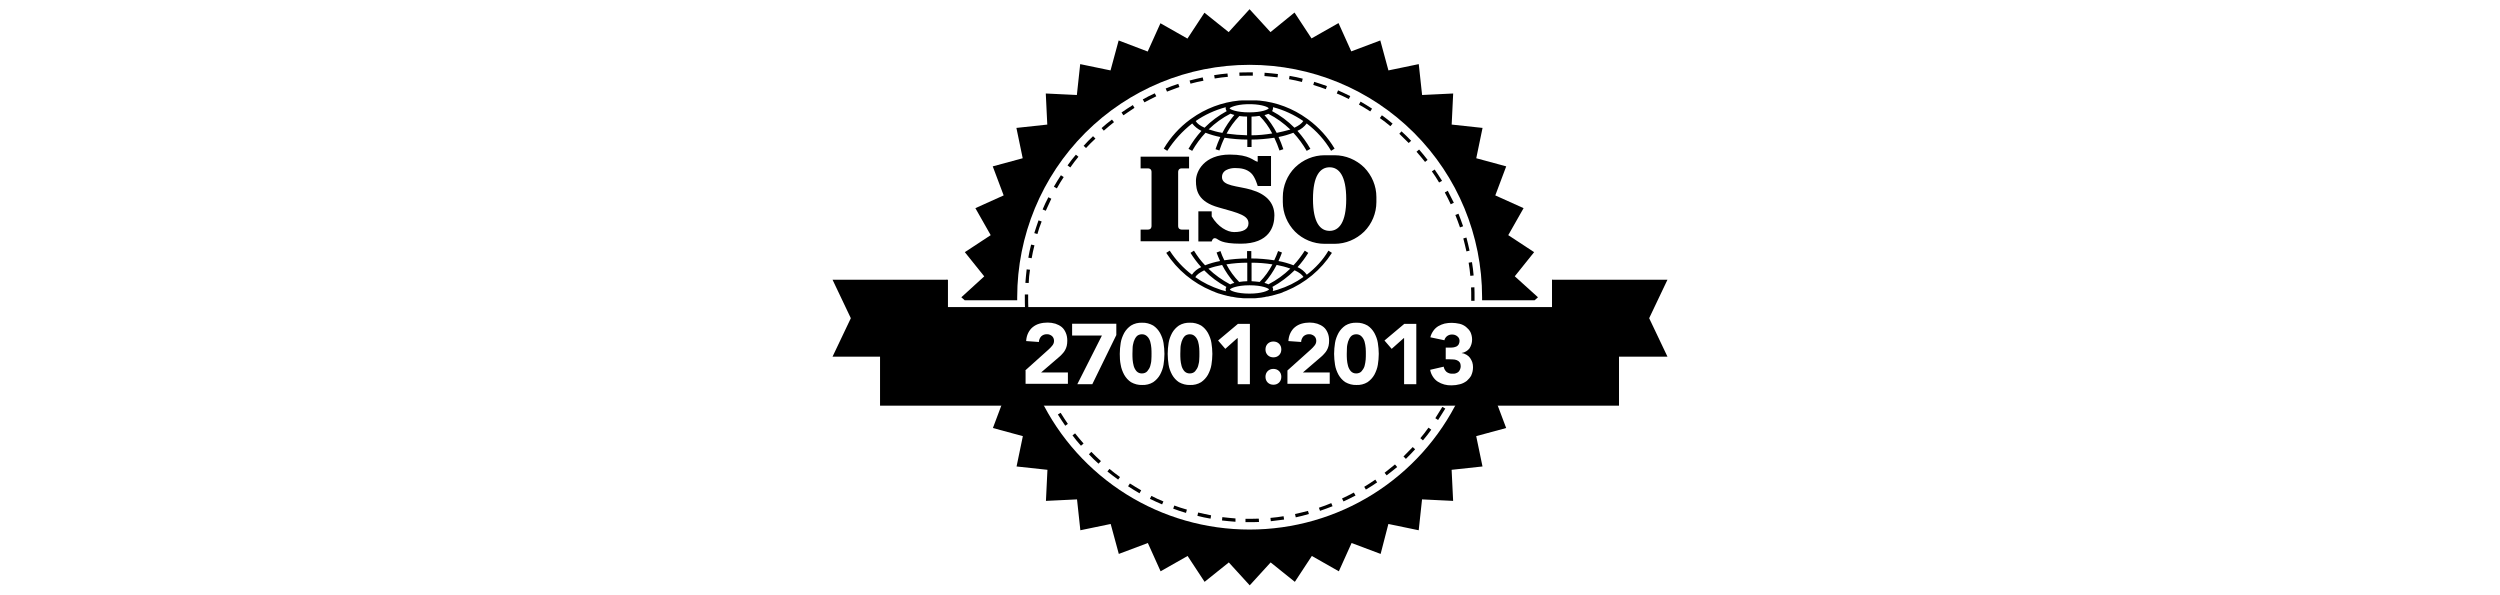 <?xml version="1.0" encoding="UTF-8"?><svg id="layer" xmlns="http://www.w3.org/2000/svg" viewBox="0 0 600.03 142.7"><defs><style>.cls-1{stroke-width:0px;}</style></defs><path class="cls-1" d="m299.95,125.32h-1.02v-.8c1.07,0,2.13,0,3.2-.04l.04.8c-.75.04-1.46.04-2.22.04Zm-3.42-.09c-1.07-.09-2.17-.18-3.24-.31l.09-.8c1.07.13,2.13.22,3.15.31v.8Zm8.48-.13l-.09-.8c1.07-.09,2.13-.22,3.15-.4l.13.8c-1.07.13-2.13.27-3.2.4h0Zm-14.47-.62c-1.07-.18-2.13-.4-3.15-.67l.18-.8c1.02.27,2.09.44,3.11.67l-.13.8Zm20.46-.31l-.18-.8c1.02-.22,2.09-.49,3.11-.75l.22.75c-1.07.31-2.13.58-3.15.8h0Zm-26.36-1.07c-1.02-.31-2.09-.62-3.06-1.02l.27-.75c.98.36,2,.71,3.02.98l-.22.8Zm32.18-.49l-.27-.75c1.02-.31,2-.71,2.97-1.11l.31.75c-.98.4-2,.75-3.02,1.11h0Zm-37.9-1.55c-.98-.4-2-.89-2.93-1.33l.36-.71c.93.49,1.91.93,2.88,1.33l-.31.71Zm43.54-.71l-.36-.71c.98-.44,1.91-.93,2.84-1.42l.4.71c-.93.49-1.91.98-2.88,1.42h0Zm-48.96-1.95c-.93-.53-1.86-1.11-2.75-1.69l.44-.67c.89.58,1.82,1.11,2.71,1.64l-.4.71Zm54.33-.89l-.4-.67c.89-.53,1.82-1.15,2.66-1.73l.44.67c-.89.62-1.82,1.2-2.71,1.73h0Zm-59.47-2.4c-.89-.62-1.73-1.29-2.57-1.95l.49-.62c.8.67,1.69,1.33,2.53,1.95l-.44.62Zm64.45-1.02l-.49-.62c.84-.67,1.69-1.33,2.49-2l.53.62c-.84.67-1.69,1.38-2.53,2h0Zm-69.15-2.8c-.8-.71-1.6-1.46-2.31-2.26l.58-.58c.75.75,1.51,1.51,2.31,2.22l-.58.62Zm73.77-1.15l-.58-.58c.75-.75,1.51-1.51,2.22-2.26l.58.53c-.71.8-1.46,1.55-2.22,2.31h0Zm-77.98-3.15c-.71-.8-1.42-1.64-2.04-2.49l.62-.49c.67.84,1.33,1.64,2.04,2.44l-.62.53Zm82.07-1.29l-.62-.53c.67-.8,1.33-1.64,1.95-2.53l.67.49c-.62.89-1.29,1.73-2,2.57h0Zm-85.84-3.51c-.62-.89-1.2-1.78-1.78-2.71l.67-.4c.53.89,1.15,1.78,1.73,2.66l-.62.44Zm89.48-1.38l-.67-.44c.58-.89,1.15-1.82,1.69-2.71l.71.4c-.58.93-1.15,1.86-1.73,2.75h0Zm-92.67-3.77c-.53-.93-1.02-1.91-1.46-2.88l.71-.36c.44.98.93,1.91,1.42,2.84l-.67.4Zm-4.53-11.18c-.31-1.02-.53-2.09-.8-3.15l.8-.18c.22,1.02.49,2.09.75,3.11l-.75.22Zm105.5-7.63l-.8-.09c.13-1.07.22-2.13.31-3.15l.8.04c-.04,1.07-.18,2.13-.31,3.2h0Zm-107.45-4.31c-.04-.84-.04-1.73-.04-2.57v-.67h.8v.67c0,.84,0,1.69.04,2.53l-.8.04Zm107.9-1.73h-.8v-.89c0-.75,0-1.55-.04-2.31l.8-.04c.04.75.04,1.55.04,2.35v.89h0Zm-107.01-4.26l-.8-.04c.09-1.07.18-2.17.31-3.24l.8.09c-.18,1.07-.27,2.13-.31,3.2h0Zm105.99-1.73c-.09-1.07-.22-2.13-.4-3.15l.8-.13c.18,1.07.31,2.13.4,3.2l-.8.09Zm-105.28-4.22l-.8-.13c.18-1.07.4-2.13.67-3.15l.8.18c-.27,1.02-.49,2.09-.67,3.11Zm104.35-1.64c-.22-1.02-.49-2.09-.75-3.11l.75-.22c.27,1.02.53,2.09.75,3.15l-.75.18Zm-102.97-4.17l-.75-.22c.31-1.02.67-2.04,1.02-3.06l.75.27c-.4,1.02-.75,2-1.02,3.02Zm101.42-1.6c-.36-1.02-.71-2-1.11-2.97l.75-.31c.4.98.75,2,1.11,3.02l-.75.27Zm-99.42-3.99l-.75-.31c.4-.98.89-2,1.38-2.93l.71.36c-.44.93-.89,1.91-1.33,2.88h0Zm97.2-1.55c-.44-.98-.93-1.91-1.42-2.84l.71-.4c.49.93.98,1.91,1.46,2.88l-.75.36Zm-94.54-3.82l-.71-.4c.53-.93,1.11-1.86,1.69-2.75l.67.44c-.58.84-1.11,1.78-1.64,2.71h0Zm91.74-1.42c-.53-.89-1.11-1.82-1.73-2.66l.67-.44c.62.89,1.2,1.78,1.78,2.71l-.71.4Zm-88.5-3.6l-.67-.49c.62-.89,1.29-1.73,2-2.57l.62.49c-.71.84-1.33,1.69-1.95,2.57h0Zm85.13-1.33c-.67-.84-1.33-1.64-2.04-2.44l.62-.53c.71.8,1.38,1.64,2.04,2.49l-.62.49Zm-81.36-3.33l-.58-.53c.71-.8,1.46-1.55,2.26-2.31l.58.58c-.8.71-1.55,1.51-2.26,2.26Zm77.45-1.2c-.75-.75-1.51-1.51-2.26-2.22l.53-.58c.8.71,1.55,1.46,2.31,2.26l-.58.53Zm-73.19-2.97l-.53-.62c.8-.71,1.64-1.42,2.49-2.04l.49.62c-.84.67-1.64,1.33-2.44,2.04Zm68.79-1.07c-.8-.67-1.64-1.33-2.53-1.95l.49-.67c.89.62,1.73,1.29,2.57,2l-.53.62Zm-64.09-2.62l-.44-.67c.89-.62,1.78-1.2,2.71-1.78l.4.67c-.89.58-1.82,1.2-2.66,1.78Zm59.25-.93c-.89-.58-1.82-1.15-2.71-1.64l.4-.71c.93.53,1.86,1.11,2.75,1.69l-.44.67Zm-54.19-2.17l-.4-.71c.93-.53,1.91-1.02,2.88-1.46l.36.71c-.93.49-1.91.93-2.84,1.46h0Zm49.04-.8c-.93-.49-1.91-.93-2.88-1.33l.31-.75c.98.44,1.95.89,2.93,1.38l-.36.71Zm-43.63-1.78l-.31-.75c.98-.4,2-.8,3.02-1.11l.27.75c-.98.36-2,.75-2.97,1.11h0Zm38.13-.58c-.98-.36-2-.71-3.02-1.02l.22-.75c1.02.31,2.04.67,3.06,1.02l-.27.75Zm-32.49-1.33l-.22-.75c1.02-.27,2.09-.53,3.15-.75l.18.8c-1.07.18-2.09.44-3.11.71h0Zm26.76-.4c-1.02-.27-2.09-.49-3.11-.67l.13-.8c1.07.18,2.13.4,3.15.67l-.18.8Zm-20.95-.84l-.13-.8c1.07-.18,2.13-.31,3.2-.4l.09.8c-1.02.09-2.09.22-3.15.4h0Zm15.09-.27c-1.07-.13-2.13-.22-3.15-.31l.04-.8c1.07.09,2.17.18,3.2.31l-.09.8Zm-9.14-.36l-.04-.8c.8-.04,1.64-.04,2.44-.04h.8v.8h-.8c-.8,0-1.6,0-2.4.04h0Z"/><path class="cls-1" d="m273.76,40.41h1.82c.22,0,.4.09.58.22.13.13.22.36.22.58v13.09c0,.22-.09.4-.22.58-.13.13-.36.22-.58.22h-1.82v2.8h11.63v-2.8h-1.82c-.22,0-.4-.09-.58-.22-.13-.13-.22-.36-.22-.58v-13.09c0-.22.09-.4.22-.58.13-.13.36-.22.58-.22h1.82v-2.8h-11.63v2.8Zm46.56-3.15h-2.4c-2.66,0-5.19,1.07-7.1,2.93-1.86,1.86-2.93,4.44-2.93,7.1v1.2c0,2.66,1.07,5.19,2.93,7.1,1.86,1.86,4.44,2.93,7.1,2.93h2.4c2.66,0,5.19-1.07,7.1-2.93,1.86-1.86,2.93-4.44,2.93-7.1v-1.2c0-2.66-1.07-5.19-2.93-7.1-1.91-1.86-4.44-2.93-7.1-2.93h0Zm-1.2,18.15c-2.22,0-3.99-1.91-3.99-7.63s1.78-7.63,3.99-7.63,3.99,1.95,3.99,7.63-1.78,7.63-3.99,7.63h0Zm-18.73-9.85c-3.33-.98-7.1-.84-7.1-3.06s3.11-2.17,3.11-2.17c1.6,0,2.84.27,3.86,1.2,1.02.93,1.6,3.11,1.6,3.11h3.2v-7.19h-3.2v1.38c-1.11-.22-1.82-1.73-6.7-1.73-6.12,0-8.12,3.99-8.12,6.3s.49,5.02,5.46,6.39c4.97,1.38,7.15,1.95,7.15,3.82,0,1.42-1.29,2.09-3.46,2.09-1.6,0-3.86-1.2-5.37-3.77v-1.2h-3.2v7.23h3.2s.22-1.11,1.11-.71c.62.27,1.11,1.24,5.86,1.24,6.88,0,8.08-4.13,8.08-6.79,0-3.15-2.13-5.15-5.46-6.12h0Z"/><path class="cls-1" d="m286.14,29.63c.58.75,1.38,1.38,2.22,1.78-1.2,1.33-2.22,2.75-3.11,4.31l.89.49c.89-1.55,1.95-3.02,3.2-4.35,1.15.44,2.35.8,3.55,1.02-.44.98-.84,1.95-1.15,2.93l.93.31c.36-1.07.75-2.09,1.24-3.06,1.82.27,3.64.44,5.46.44v1.78h1.02v-1.78c1.82,0,3.64-.18,5.46-.44.49,1.02.89,2.04,1.24,3.06l.93-.31c-.36-1.02-.71-2-1.15-2.93,1.2-.22,2.4-.58,3.55-1.02,1.24,1.33,2.31,2.8,3.2,4.35l.89-.49c-.89-1.55-1.91-2.97-3.11-4.31.89-.4,1.64-.98,2.22-1.78,2.35,1.78,4.35,3.99,5.86,6.57l.84-.53c-1.6-2.71-3.77-5.1-6.3-6.97h0l-.31-.22c-3.37-2.44-7.32-3.95-11.5-4.35h-.13c-.22,0-.4-.04-.62-.04h-3.28c-.22,0-.4.04-.62.04h-.13c-4.13.4-8.12,1.91-11.5,4.35l-.31.22h0c-2.53,1.86-4.7,4.26-6.3,6.97l.84.53c1.64-2.53,3.64-4.75,5.99-6.57h0Zm7.23,2.26c-1.11-.18-2.22-.49-3.28-.84,1.55-1.51,3.33-2.8,5.24-3.77.31.13.62.22.93.31-1.11,1.33-2.09,2.75-2.88,4.31h0Zm5.99.58c-1.64-.04-3.33-.18-4.97-.4.8-1.55,1.86-2.97,3.06-4.22.62.09,1.24.13,1.86.13v4.48h.04Zm1.02,0v-4.48c.62,0,1.24-.09,1.91-.18,1.24,1.24,2.26,2.66,3.06,4.22-1.64.27-3.33.44-4.97.44h0Zm6.04-.58c-.8-1.55-1.78-2.97-2.93-4.26.31-.09.62-.18.93-.31,1.95.98,3.68,2.26,5.28,3.77-1.11.31-2.22.58-3.28.8h0Zm-.89-6.17c2.62.67,5.06,1.82,7.28,3.33-.36.58-1.11,1.11-2.13,1.6-1.6-1.6-3.37-2.93-5.37-3.99.13-.18.22-.4.22-.62.04-.13,0-.22,0-.31h0Zm-6.3-.71h1.24c2.57.09,3.91.71,4.04.98-.13.31-1.69.98-4.7.98s-4.62-.71-4.7-.98c.18-.22,1.51-.89,4.13-.98h0Zm-5.02.71c-.04.09-.04.18-.04.27,0,.22.09.49.27.67-1.95,1.07-3.77,2.4-5.33,3.99-1.02-.44-1.78-.98-2.13-1.6,2.17-1.51,4.62-2.62,7.23-3.33h0Zm19.44,40.21c-.58-.8-1.33-1.42-2.22-1.82.98-1.07,1.82-2.22,2.57-3.42l-.84-.53c-.8,1.24-1.69,2.44-2.71,3.51-1.15-.44-2.35-.8-3.6-1.02.31-.67.58-1.33.84-2.04l-.93-.36c-.27.75-.58,1.51-.93,2.22-1.82-.27-3.64-.44-5.5-.44v-1.78h-1.02v1.78c-1.82,0-3.68.18-5.46.44-.36-.71-.67-1.46-.93-2.22l-.93.36c.27.71.53,1.38.84,2.04-1.24.22-2.44.58-3.6,1.02-1.02-1.07-1.91-2.26-2.66-3.51l-.84.53c.75,1.2,1.6,2.35,2.57,3.42-.89.4-1.69,1.02-2.22,1.82-2.09-1.6-3.91-3.55-5.33-5.77l-.84.53c2.62,4.08,6.44,7.23,10.92,9.1h0c.27.09.53.22.8.31,0,0,.04,0,.04.04.27.09.58.22.84.31h.04c.27.09.49.13.75.22.09.04.22.04.31.09.18.04.31.09.49.13.13.04.27.04.36.09.13.04.31.09.44.09.13.04.27.04.36.09.22.04.4.09.62.09.13.04.31.04.44.09.18.04.36.04.53.09.13,0,.22.04.36.04.18,0,.36.04.49.04s.22,0,.36.04c.18,0,.36.04.58.04h2.31c.18,0,.36,0,.58-.04.13,0,.22,0,.36-.04.18,0,.36-.04.49-.04s.22-.04.36-.04c.18-.04.36-.04.53-.09.13,0,.31-.04.44-.09.22-.04.4-.09.62-.09.13-.04.27-.04.36-.09.13-.04.31-.04.44-.09.13-.04.27-.04.36-.09.18-.04.31-.09.49-.13.09-.04.22-.04.31-.09.27-.09.49-.13.75-.22h.04c.27-.09.58-.18.84-.31,0,0,.04,0,.04-.04.27-.09.53-.22.8-.31h0c4.48-1.86,8.3-5.02,10.92-9.1l-.84-.53c-1.29,2.22-3.11,4.17-5.19,5.77h0Zm-13.27-2.88c1.69,0,3.37.13,5.02.4-.8,1.55-1.82,2.97-3.06,4.22-.67-.09-1.33-.13-1.95-.18v-4.44Zm-1.02,0v4.44c-.67,0-1.29.09-1.95.18-1.2-1.24-2.26-2.66-3.06-4.22,1.69-.27,3.37-.4,5.02-.4h0Zm-5.1,6.84c-.09,0-.13-.04-.22-.04-.09-.04-.22-.04-.31-.09-.18-.04-.31-.09-.49-.13-.09-.04-.18-.04-.27-.09-2.17-.71-4.22-1.69-6.08-3.02.31-.58,1.07-1.11,2.13-1.64,1.55,1.6,3.37,2.93,5.33,3.99-.13.18-.18.36-.18.58,0,.18.04.31.09.44h0Zm-4.22-5.41c1.07-.4,2.17-.67,3.28-.89.8,1.55,1.78,2.97,2.93,4.31-.36.09-.67.18-.98.36-1.91-1.02-3.68-2.26-5.24-3.77Zm9.85,5.99c-3.06,0-4.62-.71-4.7-.98.09-.27,1.64-1.02,4.7-1.02s4.53.71,4.7.98c-.18.31-1.73,1.02-4.7,1.02h0Zm4.57-2.22c-.31-.13-.62-.27-.98-.36,1.15-1.29,2.13-2.75,2.93-4.31,1.11.22,2.22.49,3.28.89-1.55,1.51-3.28,2.75-5.24,3.77h0Zm2.31,1.24c-.09.04-.18.04-.27.09-.18.04-.31.09-.49.13-.09.04-.22.04-.31.09-.09,0-.13.04-.22.04.04-.13.09-.27.09-.4,0-.22-.09-.4-.18-.58,1.95-1.07,3.77-2.44,5.33-3.99,1.07.49,1.82,1.07,2.13,1.6-1.86,1.33-3.91,2.35-6.08,3.02h0Z"/><path class="cls-1" d="m227.47,85.6h-27.65l4.39-9.23-4.39-9.23h27.7v18.46h-.04Z"/><path class="cls-1" d="m372.51,85.6h27.7l-4.39-9.23,4.39-9.23h-27.7v18.46h0Z"/><path class="cls-1" d="m372.51,67.13l16.07,6.57-16.07,11.89v-18.46Z"/><path class="cls-1" d="m227.29,67.13l-16.07,6.57,16.07,11.89v-18.46Z"/><path class="cls-1" d="m363.55,66.33l4.66-5.81-6.21-4.08,3.68-6.48-6.79-3.06,2.62-6.97-7.19-1.95,1.51-7.28-7.41-.8.36-7.46-7.46.36-.8-7.41-7.28,1.51-1.95-7.19-6.97,2.62-3.06-6.79-6.48,3.68-4.08-6.21-5.77,4.7-5.02-5.5-5.02,5.5-5.81-4.66-4.08,6.21-6.48-3.68-3.06,6.79-6.97-2.66-1.95,7.19-7.28-1.51-.8,7.41-7.46-.36.36,7.46-7.41.8,1.51,7.28-7.19,1.95,2.62,6.97-6.79,3.06,3.68,6.48-6.21,4.08,4.66,5.81-5.5,5.02.8.71h12.61v-.71c0-14.78,5.86-28.98,16.33-39.46,10.47-10.47,24.63-16.33,39.46-16.33s28.98,5.86,39.46,16.33c10.47,10.47,16.33,24.63,16.33,39.46v.71h12.61l.8-.71-5.55-5.02Zm-4.66,29.43l.09-.04h-8.88c-4.57,9.41-11.72,17.35-20.59,22.9s-19.13,8.48-29.6,8.48-20.73-2.93-29.6-8.48-16.02-13.49-20.59-22.9h-8.88l.09.04-2.62,6.97,7.19,1.95-1.51,7.28,7.41.8-.36,7.46,7.46-.36.8,7.41,7.28-1.51,1.95,7.19,6.97-2.62,3.06,6.79,6.48-3.68,4.08,6.21,5.81-4.66,5.02,5.5,5.02-5.5,5.81,4.66,4.08-6.21,6.48,3.68,3.06-6.79,6.97,2.62,1.86-7.19,7.28,1.51.8-7.41,7.46.36-.36-7.46,7.41-.8-1.51-7.28,7.19-1.95-2.62-6.97Z"/><path class="cls-1" d="m276.07,82c-.13-.44-.35-.89-.71-1.24-.18-.18-.36-.31-.58-.4-.22-.09-.44-.13-.71-.13-.22,0-.49.04-.71.13-.22.09-.44.22-.58.4-.31.36-.53.8-.67,1.24-.13.49-.27,1.02-.27,1.55-.04.58-.04,1.02-.04,1.38,0,.4,0,.84.04,1.38.04.53.13,1.02.27,1.55.13.44.36.89.67,1.24.18.18.36.31.58.4.22.09.44.13.71.13.22,0,.49-.04.71-.13.22-.09.44-.22.58-.4.31-.36.58-.8.71-1.24.13-.49.27-1.02.27-1.55.04-.53.04-.98.04-1.38s0-.84-.04-1.38-.13-1.02-.27-1.55Z"/><path class="cls-1" d="m287.56,82c-.13-.44-.36-.89-.71-1.24-.18-.18-.36-.31-.58-.4-.22-.09-.44-.13-.71-.13-.22,0-.49.04-.71.13-.22.09-.44.22-.58.4-.31.36-.53.8-.67,1.24-.13.49-.27,1.02-.27,1.55-.04.58-.04,1.02-.04,1.38,0,.4,0,.84.04,1.38.04.53.13,1.02.27,1.55.13.44.36.89.67,1.24.18.18.36.31.58.4.22.09.44.13.71.13.22,0,.49-.04.71-.13.22-.09.44-.22.58-.4.31-.36.58-.8.71-1.24.13-.49.27-1.02.27-1.55.04-.53.04-.98.04-1.38s0-.84-.04-1.38-.13-1.02-.27-1.55Z"/><path class="cls-1" d="m327.51,82c-.13-.44-.36-.89-.71-1.24-.18-.18-.35-.31-.58-.4-.22-.09-.44-.13-.71-.13-.22,0-.49.04-.71.13-.22.09-.44.22-.58.4-.31.36-.53.8-.67,1.24-.13.49-.27,1.02-.27,1.55-.04.58-.04,1.02-.04,1.38,0,.4,0,.84.04,1.38.04.53.13,1.02.27,1.55.13.44.36.89.67,1.24.18.18.35.31.58.4.22.09.44.13.71.13.22,0,.49-.04.71-.13.22-.09.44-.22.58-.4.31-.36.58-.8.71-1.24.13-.49.22-1.02.27-1.55.04-.53.04-.98.04-1.38s0-.84-.04-1.38c-.04-.53-.13-1.02-.27-1.55Z"/><path class="cls-1" d="m211.22,73.7v23.66h177.36v-23.66h-177.36Zm45.05,18.42h-10.12v-3.2h-.09l5.64-5.06c.31-.27.58-.58.84-.89.27-.31.44-.71.44-1.15,0-.22-.04-.44-.13-.67-.09-.22-.22-.36-.4-.53-.36-.27-.8-.44-1.24-.4-.27,0-.49.04-.71.13-.22.09-.44.22-.62.4-.31.36-.53.84-.53,1.33l-3.06-.22c.04-.67.18-1.33.49-1.95.27-.53.62-1.02,1.07-1.38.49-.4,1.02-.67,1.6-.84.62-.18,1.29-.27,2-.27.62,0,1.24.09,1.86.27.53.18,1.07.44,1.51.8.44.36.75.84.98,1.38.27.62.36,1.24.36,1.91,0,.44-.04.84-.13,1.24-.09.36-.22.71-.4,1.02s-.35.58-.62.84c-.22.27-.49.53-.75.75l-4.39,3.77h6.44v2.71Zm11.67-11.72l-5.77,11.81h-3.6l5.9-11.67h-7.15v-2.84h10.61v2.71Zm11.32,7.15c-.13.84-.44,1.64-.84,2.4-.4.71-.98,1.33-1.64,1.78-.8.49-1.73.71-2.66.67-.93.04-1.86-.22-2.66-.67-.67-.44-1.24-1.07-1.64-1.78-.4-.75-.71-1.55-.84-2.4-.18-.84-.22-1.73-.22-2.62s.09-1.78.22-2.62c.13-.84.44-1.64.84-2.4.4-.71.98-1.33,1.64-1.78.8-.49,1.73-.71,2.66-.67.93-.04,1.86.22,2.66.67.67.44,1.24,1.07,1.64,1.78.4.75.71,1.55.84,2.4.13.89.22,1.73.22,2.62s-.09,1.78-.22,2.62Zm11.5,0c-.13.84-.44,1.64-.84,2.4-.4.71-.98,1.33-1.64,1.78-.8.49-1.73.71-2.66.67-.93.04-1.86-.22-2.66-.67-.67-.44-1.24-1.07-1.64-1.78-.4-.75-.71-1.55-.84-2.4-.13-.84-.22-1.73-.22-2.62s.09-1.78.22-2.62c.13-.84.44-1.64.84-2.4.4-.71.98-1.33,1.64-1.78.8-.49,1.73-.71,2.66-.67.93-.04,1.86.22,2.66.67.67.44,1.24,1.07,1.64,1.78.4.75.71,1.55.84,2.4.13.89.22,1.73.22,2.62s-.09,1.78-.22,2.62Zm9.23,4.66h-2.93v-11.05h-.09l-2.88,2.57-1.73-2,4.75-3.99h2.88v14.47Zm7.41-1.02c-.09.22-.22.44-.4.62s-.4.31-.62.4-.49.13-.75.13-.49-.04-.75-.13c-.22-.09-.44-.22-.62-.4-.18-.18-.31-.4-.4-.62-.09-.27-.13-.49-.13-.75s.04-.49.13-.75c.09-.22.22-.44.4-.62.18-.18.4-.31.62-.4s.49-.13.75-.13.49.04.75.13c.22.09.44.22.62.4.18.18.31.4.4.62.09.22.13.49.13.75s-.04.49-.13.75Zm0-6.57c-.09.22-.22.44-.4.62s-.4.31-.62.4c-.22.09-.49.13-.75.13s-.49-.04-.75-.13c-.22-.09-.44-.22-.62-.4-.18-.18-.31-.4-.4-.62s-.13-.49-.13-.75.04-.49.13-.75c.09-.22.22-.44.4-.62.18-.18.4-.31.62-.4s.49-.13.75-.13.49.04.75.13c.22.09.44.22.62.4.18.18.31.4.4.62.09.22.13.49.13.75s-.04.49-.13.75Zm11.72,7.5h-10.12v-3.2l5.64-5.06c.31-.27.58-.58.84-.89.27-.31.44-.71.44-1.15,0-.22-.04-.44-.13-.67-.09-.22-.22-.36-.4-.53-.36-.27-.8-.44-1.24-.4-.27,0-.49.04-.71.13-.22.09-.44.22-.62.4-.31.36-.53.84-.53,1.33l-3.06-.22c.04-.67.18-1.33.49-1.95.27-.53.62-1.02,1.07-1.38.49-.4,1.02-.67,1.6-.84.62-.18,1.29-.27,1.95-.27.62,0,1.24.09,1.82.27.53.18,1.07.44,1.51.8.44.36.75.84.98,1.38.27.62.35,1.24.35,1.91,0,.44-.04.84-.13,1.24-.09.36-.22.71-.4,1.02-.18.31-.36.58-.62.84-.22.27-.49.53-.75.75l-4.39,3.77h6.44v2.71Zm11.58-4.57c-.13.84-.44,1.64-.84,2.4-.4.71-.98,1.33-1.64,1.78-.8.49-1.73.71-2.66.67-.93.04-1.86-.22-2.66-.67-.67-.44-1.24-1.07-1.64-1.78-.4-.75-.71-1.55-.84-2.4-.13-.84-.22-1.73-.22-2.62s.09-1.78.22-2.62c.13-.84.44-1.64.84-2.4.4-.71.98-1.33,1.64-1.78.8-.49,1.73-.71,2.66-.67.93-.04,1.86.22,2.66.67.67.44,1.24,1.07,1.64,1.78.4.75.71,1.55.84,2.4.13.89.22,1.73.22,2.62s-.09,1.78-.22,2.62Zm9.23,4.66h-2.93v-11.05h-.09l-2.89,2.57-1.73-2,4.75-3.99h2.89v14.47Zm13.23-2.17c-.27.53-.67.98-1.11,1.38-.49.36-1.07.67-1.64.8-.67.18-1.33.27-2,.27-1.2.04-2.35-.27-3.33-.89-.49-.31-.89-.75-1.2-1.24-.31-.49-.53-1.02-.62-1.6l3.24-.75c.09.49.31.89.67,1.24.4.31.93.49,1.46.44.27.04.53,0,.8-.09.27-.09.49-.22.67-.4.31-.36.49-.84.49-1.33,0-.36-.09-.67-.27-.93-.18-.22-.4-.4-.67-.49-.31-.13-.62-.18-.93-.18-.36,0-.67-.04-1.02-.04h-.71v-2.8h.98c.27,0,.58,0,.84-.04s.53-.13.75-.22c.22-.13.4-.27.53-.49.13-.27.22-.53.22-.84,0-.22-.04-.4-.13-.62-.09-.18-.22-.36-.4-.49-.36-.31-.8-.44-1.29-.44-.44,0-.84.13-1.2.4-.31.27-.53.58-.62.98l-3.37-.71c.13-.58.4-1.11.75-1.6.31-.44.71-.8,1.15-1.07.49-.27.98-.49,1.51-.62.58-.13,1.15-.18,1.73-.18.62,0,1.24.09,1.86.22.58.13,1.11.4,1.55.75.44.36.8.75,1.07,1.24.27.58.4,1.2.4,1.82,0,.75-.22,1.46-.62,2.09-.44.58-1.11.98-1.86,1.11v.04c.4.04.8.18,1.15.4.31.18.62.44.84.75.22.31.4.67.53,1.02.13.4.18.8.18,1.2,0,.67-.13,1.33-.4,1.91Z"/></svg>
